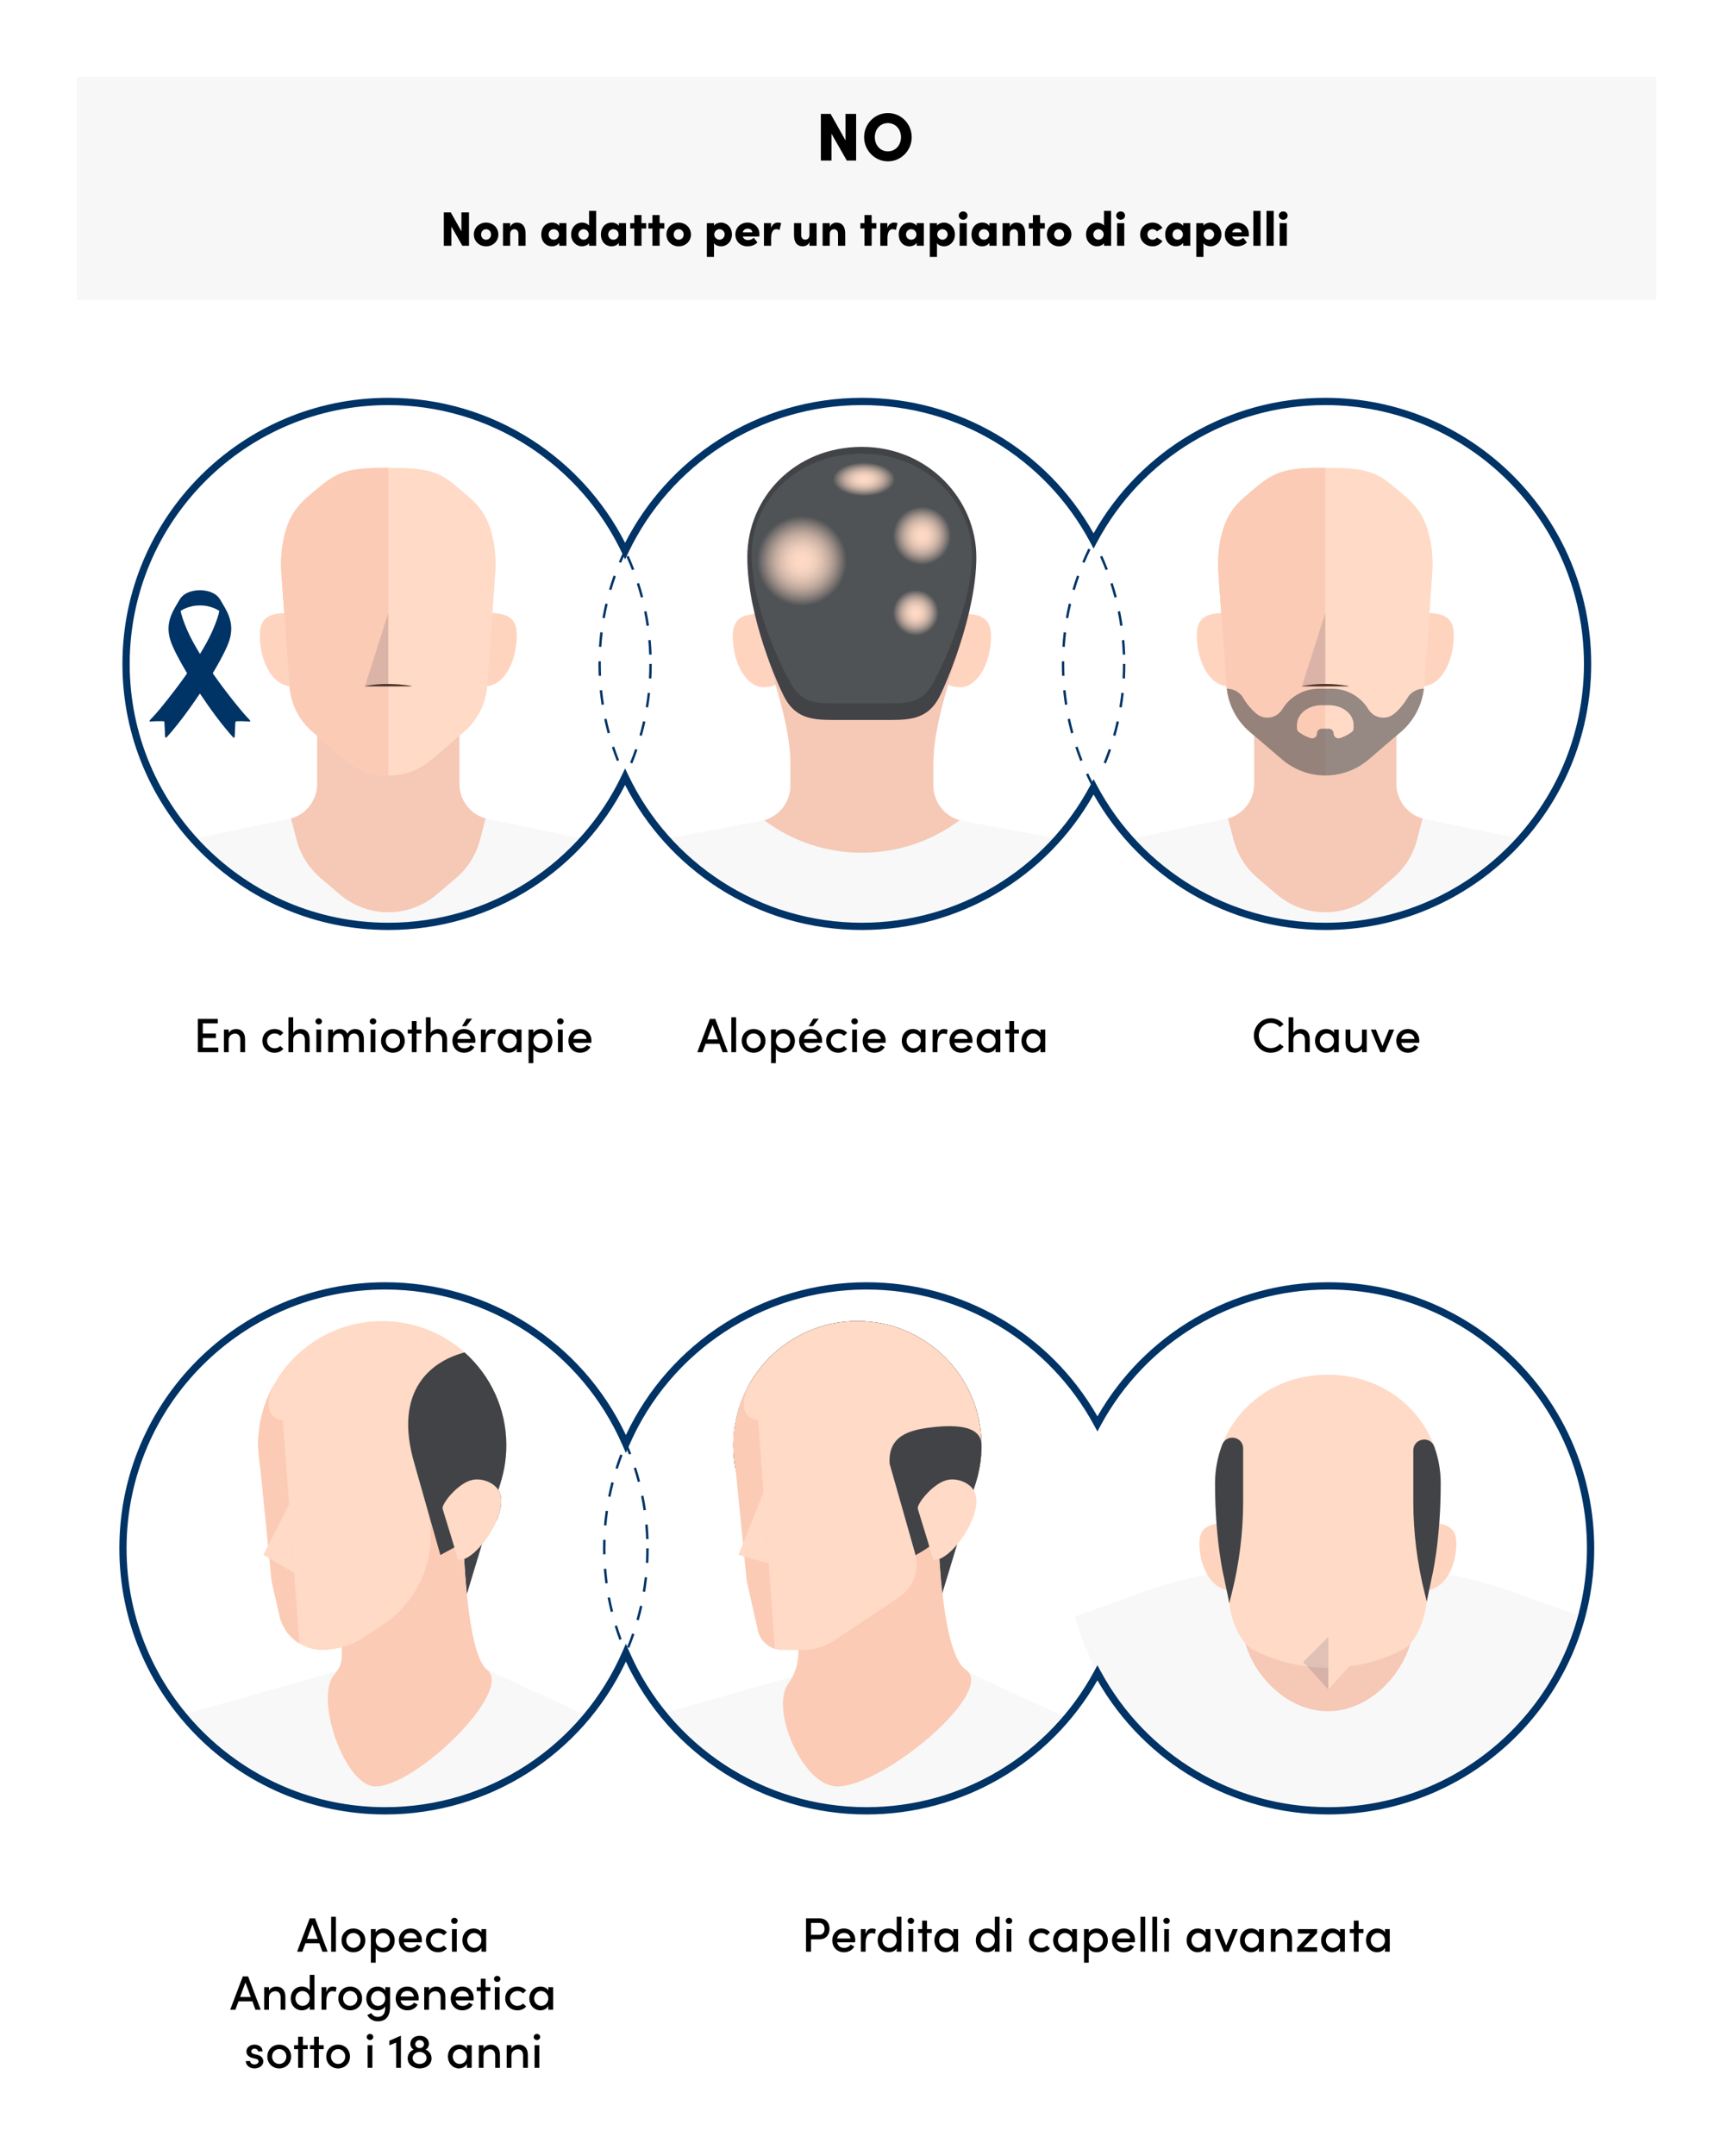<?xml version="1.0" encoding="UTF-8"?>
<svg xmlns="http://www.w3.org/2000/svg" xmlns:xlink="http://www.w3.org/1999/xlink" id="Layer_2" data-name="Layer 2" viewBox="0 0 716.8 891.25">
  <defs>
    <style>
      .cls-1 {
        fill: #4b3125;
      }

      .cls-1, .cls-2, .cls-3, .cls-4, .cls-5, .cls-6, .cls-7, .cls-8, .cls-9, .cls-10, .cls-11, .cls-12, .cls-13, .cls-14, .cls-15, .cls-16, .cls-17, .cls-18, .cls-19, .cls-20, .cls-21 {
        stroke-width: 0px;
      }

      .cls-2 {
        fill: #ffd4bf;
      }

      .cls-22 {
        clip-path: url(#clippath);
      }

      .cls-3 {
        fill: none;
      }

      .cls-4 {
        fill: #283558;
        opacity: .15;
      }

      .cls-5 {
        fill: #f8f8f8;
      }

      .cls-6 {
        fill: url(#radial-gradient);
      }

      .cls-7 {
        fill: #ffdac6;
      }

      .cls-8 {
        opacity: .6;
      }

      .cls-8, .cls-16 {
        fill: #505356;
      }

      .cls-9 {
        fill-rule: evenodd;
      }

      .cls-9, .cls-18 {
        fill: #036;
      }

      .cls-23 {
        clip-path: url(#clippath-1);
      }

      .cls-24 {
        clip-path: url(#clippath-4);
      }

      .cls-25 {
        clip-path: url(#clippath-3);
      }

      .cls-26 {
        clip-path: url(#clippath-2);
      }

      .cls-27 {
        clip-path: url(#clippath-5);
      }

      .cls-10 {
        fill: #000;
      }

      .cls-11 {
        fill: url(#radial-gradient-2);
      }

      .cls-12 {
        fill: url(#radial-gradient-3);
      }

      .cls-13 {
        fill: url(#radial-gradient-4);
      }

      .cls-14 {
        fill: #f6c8b6;
      }

      .cls-15 {
        fill: #f0be96;
      }

      .cls-17 {
        fill: #fff;
      }

      .cls-19 {
        fill: #f7f7f7;
      }

      .cls-20 {
        fill: #fbcbb5;
      }

      .cls-21 {
        fill: #414347;
      }
    </style>
    <clipPath id="clippath">
      <circle class="cls-3" cx="160.6" cy="274.41" r="108.48"></circle>
    </clipPath>
    <clipPath id="clippath-1">
      <circle class="cls-3" cx="356.49" cy="274.41" r="108.48"></circle>
    </clipPath>
    <radialGradient id="radial-gradient" cx="357.35" cy="197.73" fx="357.35" fy="197.73" r="12.85" gradientTransform="translate(0 91.33) scale(1 .54)" gradientUnits="userSpaceOnUse">
      <stop offset="0" stop-color="#ffdac6"></stop>
      <stop offset=".16" stop-color="#fbd7c3"></stop>
      <stop offset=".31" stop-color="#efcebc"></stop>
      <stop offset=".46" stop-color="#dcbfaf"></stop>
      <stop offset=".61" stop-color="#c1aa9e"></stop>
      <stop offset=".75" stop-color="#9e8f88"></stop>
      <stop offset=".89" stop-color="#746f6d"></stop>
      <stop offset="1" stop-color="#505356"></stop>
    </radialGradient>
    <radialGradient id="radial-gradient-2" cx="381.35" cy="221.43" fx="381.35" fy="221.43" r="12" gradientTransform="matrix(1,0,0,1,0,0)" xlink:href="#radial-gradient"></radialGradient>
    <radialGradient id="radial-gradient-3" cx="331.67" cy="231.88" fx="331.67" fy="231.88" r="18.56" gradientTransform="matrix(1,0,0,1,0,0)" xlink:href="#radial-gradient"></radialGradient>
    <radialGradient id="radial-gradient-4" cx="378.77" cy="253.27" fx="378.77" fy="253.27" r="9.43" gradientTransform="matrix(1,0,0,1,0,0)" xlink:href="#radial-gradient"></radialGradient>
    <clipPath id="clippath-2">
      <circle class="cls-3" cx="548.17" cy="274.41" r="108.48"></circle>
    </clipPath>
    <clipPath id="clippath-3">
      <circle class="cls-3" cx="159.34" cy="639.97" r="108.48"></circle>
    </clipPath>
    <clipPath id="clippath-4">
      <circle class="cls-3" cx="358.4" cy="639.97" r="108.48"></circle>
    </clipPath>
    <clipPath id="clippath-5">
      <circle class="cls-3" cx="549.43" cy="639.97" r="108.48"></circle>
    </clipPath>
  </defs>
  <g id="Layer_1-2" data-name="Layer 1">
    <rect class="cls-17" width="716.8" height="891.25"></rect>
    <rect class="cls-19" x="31.72" y="31.72" width="653.36" height="92.2"></rect>
    <g class="cls-22">
      <g>
        <polygon class="cls-5" points="246.98 384.62 75.85 384.62 75.85 347.56 120.37 338.3 200.85 338.3 246.98 347.9 246.98 384.62"></polygon>
        <path class="cls-2" d="M213.76,262.4c0,11.79-5.78,21.22-12.91,21.22s-12.91-6.78-12.91-15.15,5.78-15.15,12.91-15.15,12.91.71,12.91,9.07Z"></path>
        <path class="cls-2" d="M107.46,262.4c0,11.79,5.78,21.22,12.91,21.22s12.91-6.78,12.91-15.15c0-8.37-5.78-15.15-12.91-15.15s-12.91.71-12.91,9.07Z"></path>
        <path class="cls-14" d="M190.03,324.02v-50.76h-58.84v50.76c0,6.65-4.42,12.48-10.82,14.28h0s2.31,8.83,2.31,8.83c1.61,6.14,5.05,11.63,9.88,15.75l7.94,6.77c11.59,9.88,28.64,9.88,40.22,0l7.94-6.77c4.83-4.12,8.28-9.61,9.88-15.75l2.31-8.83h0c-6.4-1.8-10.82-7.63-10.82-14.28Z"></path>
        <path class="cls-7" d="M191.91,302.46l-13.37,11.45c-10.32,8.84-25.54,8.84-35.86,0l-13.37-11.45c-5.59-4.79-9.04-11.62-9.56-18.96l-3.31-46.12c-.28-3.9-.21-7.83.36-11.7,2.18-14.71,10.82-9.12,19.12-5.42,9.6,4.28,10.62,6.28,24.69,6.28h0c14.07,0,14.65-.4,24.69-6.28,7.84-4.59,16.94-9.29,19.12,5.42.57,3.87.64,7.8.36,11.7l-3.31,46.12c-.53,7.34-3.97,14.17-9.56,18.96Z"></path>
        <path class="cls-20" d="M160.61,226.53h0c-14.07,0-15.09-2-24.69-6.28-8.3-3.7-16.94-9.29-19.12,5.42-.57,3.87-.64,7.8-.36,11.7l3.31,46.12c.53,7.34,3.97,14.17,9.56,18.96l13.37,11.45c5.16,4.42,11.54,6.63,17.93,6.63v-94.01Z"></path>
        <path class="cls-7" d="M191.91,302.46l-13.37,11.45c-10.32,8.84-25.54,8.84-35.86,0l-13.37-11.45c-5.59-4.79-9.04-11.62-9.56-18.96l-3.31-46.12c-.28-3.9-.21-7.83.36-11.7,2.18-14.71,8.28-18.46,15.58-24.61,8.31-7.02,14.16-7.69,28.23-7.69h0c14.07,0,19.91.67,27.72,7.26,7.8,6.59,13.92,10.33,16.09,25.04.57,3.87.64,7.8.36,11.7l-3.31,46.12c-.53,7.34-3.97,14.17-9.56,18.96Z"></path>
        <path class="cls-20" d="M160.61,193.38h0c-14.07,0-19.92.67-28.23,7.69-7.29,6.16-13.4,9.9-15.58,24.61-.57,3.87-.64,7.8-.36,11.7l3.31,46.12c.53,7.34,3.97,14.17,9.56,18.96l13.37,11.45c5.16,4.42,11.54,6.63,17.93,6.63v-127.16Z"></path>
        <path class="cls-1" d="M150.94,283.57c4.82-.95,9.65-1.01,14.5-.65,1.43.13,3.44.33,4.83.65,0,0,0,.1,0,.1-4.82.05-14.52.05-19.33,0,0,0,0-.1,0-.1h0Z"></path>
        <polygon class="cls-4" points="160.61 253.33 150.94 283.62 160.61 283.62 160.61 253.33"></polygon>
      </g>
      <path class="cls-9" d="M102.08,296.28c-1.22-1.19-7.77-8.97-14.09-18,.04-.07.09-.15.13-.22.12-.21.24-.41.36-.61.13-.22.26-.44.39-.66.13-.21.25-.43.37-.64.12-.21.24-.41.35-.61.12-.22.25-.43.37-.65.11-.19.22-.38.32-.58.12-.22.24-.43.36-.64.1-.19.2-.37.3-.55.11-.21.23-.42.34-.62.1-.19.2-.38.3-.56.1-.19.2-.38.3-.57,0-.02.02-.04.03-.05,0,0,0,0,0,0,1.4-2.68,2.44-4.97,2.96-6.63,2.44-7.7-1.41-12.7-3.79-16.83-.05-.08-.09-.16-.14-.23,0,0,0,0,0,0,0,0,0,0,0,0-2.47-3.89-8.26-3.67-8.26-3.67,0,0-5.79-.22-8.26,3.67,0,0,0,0,0,0,0,0,0,0,0,0-.05.08-.09.15-.14.23-2.38,4.13-6.23,9.12-3.79,16.83.94,2.96,3.52,7.96,6.9,13.6-.13.18-.26.37-.38.55-.03.04-.05.07-.08.11-.24.35-.49.69-.73,1.03-.04.05-.07.1-.11.15-.22.31-.44.61-.66.92-.05.07-.1.14-.15.2-.21.29-.42.57-.62.85-.05.07-.11.14-.16.22-.21.28-.41.56-.61.83-.06.08-.12.17-.19.25-.2.27-.41.54-.61.81-.07.09-.14.19-.21.28-.19.25-.37.49-.55.73-4.41,5.81-8.14,10.19-9.03,11.06-2.03,1.97-1.5,2.04-1.07,1.95.43-.09,5.5-.27,5.69-.05.19.23.28,6.24.43,6.55.15.31.57.02.57.02,3.11-3.41,6.57-7.84,9.93-12.56h0s.03-.04.04-.06c.39-.55.78-1.1,1.16-1.65.02-.03.04-.05.06-.08.38-.55.77-1.11,1.15-1.66.04-.05.07-.1.1-.15.36-.53.72-1.06,1.08-1.59.04-.06.08-.12.12-.18.04-.06.08-.12.12-.18,4.46,6.7,9.45,13.4,13.76,18.13,0,0,.42.29.57-.02.15-.31.24-6.32.43-6.55.19-.23,5.25-.05,5.69.05.43.09.96.02-1.07-1.95ZM74.69,252.54s3.02-2.3,8.02-2.3,8.02,2.3,8.02,2.3c-.4,1.88-1.21,4.38-2.64,7.7-.48,1.12-1.04,2.28-1.65,3.48-.15.3-.31.6-.47.9-.04.07-.08.14-.11.22-.17.33-.35.65-.53.98-.03.06-.07.12-.1.18-.18.32-.36.64-.54.96-.02.03-.03.06-.05.09-.2.35-.4.69-.6,1.04-.04.06-.07.12-.11.18-.21.35-.42.7-.63,1.06,0,.01-.01.02-.02.03-.19.31-.38.62-.57.93-2.14-3.48-4.03-6.92-5.37-10.04-1.43-3.32-2.24-5.82-2.64-7.7Z"></path>
    </g>
    <g class="cls-23">
      <g>
        <polygon class="cls-5" points="442.27 384.62 269.07 384.62 269.07 347.89 316.05 339.03 396.92 339.03 442.27 347.58 442.27 384.62"></polygon>
        <g>
          <path class="cls-2" d="M409.89,262.77c0,11.85-5.81,21.32-12.97,21.32s-12.97-6.81-12.97-15.22,5.81-15.22,12.97-15.22,12.97.71,12.97,9.12Z"></path>
          <path class="cls-2" d="M303.08,262.77c0,11.85,5.81,21.32,12.97,21.32,7.16,0,12.97-6.81,12.97-15.22,0-8.41-5.81-15.22-12.97-15.22-7.16,0-12.97.71-12.97,9.12Z"></path>
          <path class="cls-14" d="M400.51,222.32c-2.19-12.34-11.33-20.88-19.21-17.03-10.09,4.93-10.67,17.75-24.81,17.75h0c-14.14,0-15.16-14.16-24.81-17.75-8.34-3.1-17.02,4.69-19.21,17.03-.58,3.25-.64,6.54-.36,9.81,0,0,1.39,26.44,5.01,38.69,3.62,12.25,9.81,30.55,9.81,44.64v9.22c0,6.68-4.44,12.54-10.87,14.35h0c23.98,17.91,56.89,17.91,80.87,0h0c-6.43-1.8-10.87-7.67-10.87-14.35v-9.22c0-14.09,6.06-32.4,9.78-44.64,3.72-12.25,5.04-38.69,5.04-38.69.28-3.27.21-6.57-.36-9.81Z"></path>
          <path class="cls-21" d="M356.47,184.7c-27.57,0-47.37,20.77-47.37,45.61s12.99,53.66,15.64,58.4c4.31,7.7,10.54,8.86,19.37,8.86h24.71c8.83,0,15.05-1.15,19.37-8.86,2.66-4.74,15.64-34.64,15.64-58.4s-19.8-45.6-47.37-45.61Z"></path>
          <path class="cls-16" d="M356.47,187.5c-26.52,0-45.56,19.02-45.56,41.77s13.81,49.14,16.36,53.48c4.15,7.05,8.82,7.97,17.32,7.97h23.76c8.49,0,13.17-.91,17.32-7.97,2.55-4.34,16.36-31.72,16.36-53.48s-19.04-41.76-45.56-41.77Z"></path>
          <path class="cls-15" d="M352.43,221.43s-.08-.08-.12-.12l.04.04s.05.05.08.08Z"></path>
        </g>
        <ellipse class="cls-6" cx="357.35" cy="197.73" rx="13.75" ry="7.59"></ellipse>
        <circle class="cls-11" cx="381.35" cy="221.43" r="12"></circle>
        <circle class="cls-12" cx="331.67" cy="231.88" r="18.56"></circle>
        <circle class="cls-13" cx="378.77" cy="253.27" r="9.43"></circle>
      </g>
    </g>
    <g class="cls-26">
      <g>
        <polygon class="cls-5" points="634.34 384.62 462.15 384.62 462.15 347.83 507.93 338.3 588.41 338.3 634.34 347.86 634.34 384.62"></polygon>
        <path class="cls-2" d="M601.32,262.4c0,11.79-5.78,21.22-12.91,21.22s-12.91-6.78-12.91-15.15,5.78-15.15,12.91-15.15,12.91.71,12.91,9.07Z"></path>
        <path class="cls-2" d="M495.01,262.4c0,11.79,5.78,21.22,12.91,21.22s12.91-6.78,12.91-15.15c0-8.37-5.78-15.15-12.91-15.15s-12.91.71-12.91,9.07Z"></path>
        <path class="cls-14" d="M577.59,324.02v-50.76h-58.84v50.76c0,6.65-4.42,12.48-10.82,14.28h0s2.31,8.83,2.31,8.83c1.61,6.14,5.05,11.63,9.88,15.75l7.94,6.77c11.59,9.88,28.64,9.88,40.22,0l7.94-6.77c4.83-4.12,8.28-9.61,9.88-15.75l2.31-8.83h0c-6.4-1.8-10.82-7.63-10.82-14.28Z"></path>
        <path class="cls-7" d="M579.47,302.46l-13.37,11.45c-10.32,8.84-25.54,8.84-35.86,0l-13.37-11.45c-5.59-4.79-9.04-11.62-9.56-18.96l-3.31-46.12c-.28-3.9-.21-7.83.36-11.7,2.18-14.71,10.82-9.12,19.12-5.42,9.6,4.28,10.62,6.28,24.69,6.28h0c14.07,0,14.65-.4,24.69-6.28,7.84-4.59,16.94-9.29,19.12,5.42.57,3.87.64,7.8.36,11.7l-3.31,46.12c-.53,7.34-3.97,14.17-9.56,18.96Z"></path>
        <path class="cls-20" d="M548.17,226.53h0c-14.07,0-15.09-2-24.69-6.28-8.3-3.7-16.94-9.29-19.12,5.42-.57,3.87-.64,7.8-.36,11.7l3.31,46.12c.53,7.34,3.97,14.17,9.56,18.96l13.37,11.45c5.16,4.42,11.54,6.63,17.93,6.63v-94.01Z"></path>
        <path class="cls-7" d="M579.47,302.46l-13.37,11.45c-10.32,8.84-25.54,8.84-35.86,0l-13.37-11.45c-5.59-4.79-9.04-11.62-9.56-18.96l-3.31-46.12c-.28-3.9-.21-7.83.36-11.7,2.18-14.71,8.28-18.46,15.58-24.61,8.31-7.02,14.16-7.69,28.23-7.69h0c14.07,0,19.91.67,27.72,7.26,7.8,6.59,13.92,10.33,16.09,25.04.57,3.87.64,7.8.36,11.7l-3.31,46.12c-.53,7.34-3.97,14.17-9.56,18.96Z"></path>
        <path class="cls-20" d="M548.17,193.38h0c-14.07,0-19.92.67-28.23,7.69-7.29,6.16-13.4,9.9-15.58,24.61-.57,3.87-.64,7.8-.36,11.7l3.31,46.12c.53,7.34,3.97,14.17,9.56,18.96l13.37,11.45c5.16,4.42,11.54,6.63,17.93,6.63v-127.16Z"></path>
        <path class="cls-1" d="M538.5,283.57c6.4-1.18,12.96-1.14,19.33,0,0,0,0,.1,0,.1-4.82.05-14.52.05-19.33,0,0,0,0-.1,0-.1h0Z"></path>
        <polygon class="cls-4" points="548.17 253.33 538.5 283.62 548.17 283.62 548.17 253.33"></polygon>
        <path class="cls-8" d="M588.92,284.66c-2.78,0-5.4,1.42-6.79,3.82-1.4,2.41-3.21,4.6-5.37,6.45h0c-3.36,2.88-8.46,2.01-10.77-1.77-3.12-5.1-8.73-8.5-15.14-8.5h-5.34c-6.41,0-12.03,3.4-15.14,8.5-2.31,3.78-7.41,4.64-10.77,1.77h0c-2.16-1.85-3.97-4.04-5.37-6.45-1.4-2.4-4.02-3.82-6.79-3.82h0c.79,6.9,4.15,13.26,9.45,17.79l13.37,11.45c10.32,8.84,25.54,8.84,35.86,0l13.37-11.45c5.29-4.53,8.66-10.9,9.45-17.79h0ZM536.46,299.57c0-4.47,4.56-8.09,10.18-8.09h3.06c5.62,0,10.18,3.62,10.18,8.09v1.44c0,.66-.33,1.28-.87,1.65l-.55.37c-1.29.88-2.71,1.56-4.21,2.05-1.3.43-2.64-.53-2.64-1.89h0c0-1.1-.89-2-2-2h-2.89c-1.1,0-2,.89-2,2h0c0,1.37-1.34,2.32-2.64,1.89-1.5-.49-2.92-1.17-4.21-2.05l-.55-.37c-.55-.37-.87-.99-.87-1.65v-1.44Z"></path>
      </g>
    </g>
    <path class="cls-18" d="M261.54,315.56l-.93-.38c.75-1.84,1.46-3.72,2.1-5.6l.95.33c-.65,1.89-1.37,3.79-2.12,5.65ZM265.46,304.16l-.96-.27c.54-1.9,1.03-3.85,1.47-5.79l.98.22c-.44,1.96-.94,3.92-1.48,5.84ZM268.09,292.41l-.99-.16c.33-1.95.6-3.94.81-5.91l.99.11c-.22,1.99-.49,4-.82,5.97ZM269.41,280.43l-1-.05c.11-1.97.16-3.98.16-5.97h1c0,2.01-.05,4.03-.16,6.02ZM268.51,270.58c-.07-1.99-.2-3.99-.37-5.96l1-.09c.18,1.99.3,4.01.38,6.01l-1,.04ZM267.44,258.69c-.28-1.96-.63-3.94-1.02-5.88l.98-.2c.4,1.96.75,3.96,1.03,5.94l-.99.14ZM265.06,247c-.5-1.91-1.06-3.84-1.67-5.73l.95-.31c.62,1.91,1.18,3.86,1.69,5.78l-.97.25ZM261.4,235.64c-.71-1.84-1.48-3.69-2.29-5.5l.91-.41c.82,1.82,1.6,3.69,2.31,5.55l-.93.36Z"></path>
    <path class="cls-18" d="M457.43,315.56l-.93-.38c.75-1.84,1.46-3.72,2.1-5.6l.95.33c-.65,1.89-1.37,3.79-2.12,5.65ZM255.14,314.55c-.74-1.87-1.43-3.77-2.06-5.66l.95-.32c.62,1.87,1.31,3.76,2.04,5.61l-.93.37ZM461.35,304.16l-.96-.27c.54-1.9,1.03-3.85,1.47-5.79l.98.22c-.44,1.96-.94,3.92-1.48,5.84ZM251.33,303.12c-.52-1.92-1-3.9-1.42-5.85l.98-.21c.41,1.94.89,3.89,1.41,5.8l-.96.26ZM463.99,292.41l-.99-.16c.33-1.95.6-3.94.81-5.91l.99.11c-.22,1.99-.49,4-.82,5.97ZM248.82,291.34c-.31-1.98-.56-3.99-.76-5.98l.99-.1c.2,1.97.45,3.96.76,5.92l-.99.15ZM465.3,280.43l-1-.05c.11-1.97.16-3.98.16-5.97h1c0,2.01-.05,4.03-.16,6.02ZM247.62,279.35c-.07-1.64-.11-3.3-.11-4.94v-1.08s1,0,1,0v1.08c0,1.63.03,3.27.11,4.9l-1,.04ZM464.4,270.58c-.07-1.99-.2-3.99-.37-5.96l1-.09c.18,1.99.3,4.01.38,6.01l-1,.04ZM248.74,267.37l-1-.06c.13-2,.31-4.01.55-6l.99.12c-.24,1.97-.42,3.97-.55,5.94ZM463.33,258.69c-.28-1.96-.63-3.94-1.02-5.88l.98-.2c.4,1.96.75,3.96,1.03,5.94l-.99.14ZM250.16,255.52l-.98-.17c.35-1.97.76-3.96,1.21-5.9l.97.23c-.45,1.92-.86,3.89-1.2,5.85ZM460.95,247c-.5-1.91-1.06-3.84-1.67-5.73l.95-.31c.62,1.91,1.18,3.86,1.69,5.78l-.97.25ZM252.88,243.9l-.96-.28c.56-1.92,1.19-3.85,1.86-5.73l.94.33c-.66,1.86-1.28,3.77-1.84,5.68ZM457.29,235.64c-.71-1.84-1.48-3.69-2.29-5.5l.91-.41c.82,1.82,1.6,3.69,2.31,5.55l-.93.36ZM256.89,232.65l-.92-.39c.77-1.84,1.61-3.69,2.49-5.5l.9.44c-.87,1.79-1.7,3.62-2.47,5.45Z"></path>
    <path class="cls-18" d="M451.87,325.46c-.94-1.77-1.84-3.58-2.67-5.39l.91-.42c.83,1.79,1.72,3.59,2.65,5.34l-.88.47ZM446.82,314.55c-.74-1.87-1.43-3.77-2.06-5.66l.95-.32c.62,1.87,1.31,3.76,2.04,5.61l-.93.37ZM443.01,303.12c-.52-1.92-1-3.9-1.42-5.85l.98-.21c.41,1.94.89,3.89,1.41,5.8l-.96.26ZM440.5,291.34c-.31-1.98-.56-3.99-.76-5.98l.99-.1c.2,1.97.45,3.96.76,5.92l-.99.15ZM439.3,279.35c-.07-1.64-.11-3.31-.11-4.94v-1.08s1,0,1,0v1.07c0,1.62.03,3.27.1,4.9l-1,.04ZM440.42,267.37l-1-.06c.13-2,.31-4.01.55-6l.99.12c-.24,1.97-.42,3.97-.55,5.94ZM441.84,255.52l-.98-.17c.35-1.97.76-3.96,1.21-5.9l.97.23c-.45,1.92-.86,3.89-1.2,5.85ZM444.56,243.9l-.96-.28c.56-1.92,1.19-3.85,1.86-5.73l.94.33c-.66,1.86-1.28,3.77-1.84,5.68ZM448.57,232.65l-.92-.39c.77-1.84,1.61-3.69,2.49-5.5l.9.44c-.87,1.79-1.7,3.62-2.47,5.45Z"></path>
    <path class="cls-18" d="M548.17,384.39c-39.85,0-76.32-21.39-95.84-56.01-19.52,34.62-55.99,56.01-95.84,56.01-21.17,0-41.72-6.03-59.44-17.44-16.4-10.55-29.66-25.2-38.5-42.49-8.85,17.29-22.11,31.93-38.5,42.49-17.72,11.41-38.27,17.44-59.44,17.44-60.64,0-109.97-49.33-109.97-109.98s49.33-109.98,109.97-109.98c21.17,0,41.72,6.03,59.44,17.44,16.4,10.55,29.66,25.2,38.5,42.49,8.85-17.29,22.11-31.93,38.5-42.49,17.72-11.41,38.27-17.44,59.44-17.44,39.85,0,76.32,21.39,95.84,56.01,19.52-34.62,55.99-56.01,95.84-56.01,60.64,0,109.98,49.33,109.98,109.98s-49.33,109.98-109.98,109.98ZM452.33,322.06l1.32,2.49c18.64,35.06,54.85,56.84,94.52,56.84,58.99,0,106.98-47.99,106.98-106.98s-47.99-106.98-106.98-106.98c-39.66,0-75.88,21.78-94.52,56.84l-1.32,2.49-1.32-2.49c-18.64-35.06-54.85-56.84-94.52-56.84-20.59,0-40.58,5.86-57.82,16.96-16.79,10.8-30.19,26.02-38.77,43.99l-1.35,2.84-1.35-2.84c-8.58-17.98-21.99-33.19-38.77-43.99-17.23-11.09-37.23-16.96-57.82-16.96-58.99,0-106.97,47.99-106.97,106.98s47.99,106.98,106.97,106.98c20.59,0,40.58-5.86,57.82-16.96,16.79-10.8,30.19-26.02,38.77-43.99l1.35-2.84,1.35,2.84c8.58,17.98,21.99,33.19,38.77,43.99,17.23,11.09,37.23,16.96,57.82,16.96,39.66,0,75.88-21.78,94.52-56.84l1.32-2.49Z"></path>
    <g class="cls-25">
      <g>
        <path class="cls-21" d="M191.14,621.65c.18,10.15.66,24.34,1.96,37.25l14.04-46.32-16,9.07Z"></path>
        <polygon class="cls-5" points="249.92 757.91 64.77 757.91 64.77 711.79 141.4 690.14 201.45 690.14 249.92 712.44 249.92 757.91"></polygon>
        <path class="cls-20" d="M155.35,738.39h0c-12.87,0-25.5-36.88-17-46.34,1.88-2.09,3.05-4.72,3.05-7.53v-79.5s49.66,2.78,49.66,2.78c0,0-.83,73.47,10.39,82.33,11.23,8.86-29.52,48.25-46.1,48.25Z"></path>
        <path class="cls-7" d="M209.43,597.37c0,12.32-4.34,23.63-11.58,32.48-3.49,4.26-21.81-28.65-26.48-25.69-5.02,3.18,3.53,42.12-2.48,43.41-3.48.75-7.09,1.14-10.8,1.14-28.35,0-51.34-22.98-51.34-51.34s22.98-51.34,51.34-51.34,51.34,22.98,51.34,51.34Z"></path>
        <path class="cls-7" d="M171.37,604.16l-1.41-21.55c-.09-1.31-.44-2.6-1.08-3.74-3.3-5.8-11.04-12.42-22.03-6.93-12.26,6.12-18.82,15.15-28.08,15.15s-8.86-7.44-5.56-14.62h0c-4.1,7.38-6.44,15.87-6.44,24.91h0s5.54,55.62,5.54,55.62c.04.37.1.74.18,1.1l3.1,13.72c1.86,8.26,9.2,14.12,17.66,14.12h0c6.18,0,12.22-1.83,17.36-5.26l8-5.34c15.87-10.6,23.09-30.23,17.87-48.59l-4.8-16.89c-.16-.55-.26-1.12-.29-1.69Z"></path>
        <path class="cls-20" d="M117,586.98h0c-7.43-.92-6.86-7.83-3.8-14.51h0c-4.1,7.38-6.44,15.87-6.44,24.91h0l5.54,55.62c.04.37.1.74.18,1.1l3.1,13.72c1.11,4.91,4.16,8.96,8.23,11.45l-6.81-92.29Z"></path>
        <polygon class="cls-7" points="119.57 621.87 108.92 642.67 121.66 650.11 119.57 621.87"></polygon>
        <path class="cls-21" d="M192.17,558.99c-12.83,3.32-29.94,14.86-20.73,46.07l10.54,37.06c.06.2.1.41.15.62,7.04-3.74,15.64-8.54,23.35-14.38,1.93-4.63,2.6-9.24.78-12.32-.06-.11-.14-.21-.21-.32,2.18-5.7,3.39-11.89,3.39-18.35,0-15.27-6.68-28.98-17.26-38.38Z"></path>
        <path class="cls-7" d="M183.08,623.67c-.63-2.05,6.63-11,12.53-12.04,3.99-.7,8.71,1.18,10.64,4.41,5.25,8.83-10.05,30.3-16.88,28.6-1.93-6.97-2.32-8.05-6.29-20.97Z"></path>
      </g>
    </g>
    <g class="cls-24">
      <g>
        <path class="cls-21" d="M387.69,621.65c.18,10.15.66,24.34,1.96,37.25l14.04-46.32-16,9.07Z"></path>
        <polygon class="cls-5" points="445.93 757.91 266.53 757.91 266.53 710.32 337.95 690.14 398 690.14 445.93 712.19 445.93 757.91"></polygon>
        <path class="cls-20" d="M346.33,738.39h0c-14.35,0-27.93-32.07-20.28-42.48,2.76-3.76,4.2-8.38,4.2-13.1v-77.79s57.24,2.78,57.24,2.78c0,0-.96,73.47,11.98,82.33,12.94,8.86-34.03,48.25-53.14,48.25Z"></path>
        <circle class="cls-1" cx="354.64" cy="597.37" r="51.34"></circle>
        <circle class="cls-1" cx="354.64" cy="597.37" r="51.34"></circle>
        <circle class="cls-7" cx="354.64" cy="597.37" r="51.34"></circle>
        <path class="cls-7" d="M367.97,604.99l-1.57-23.92c0-.15-.04-.29-.1-.43-2.6-6.06-10.78-14.76-22.91-8.7-12.26,6.12-18.82,15.15-28.08,15.15s-8.86-7.44-5.56-14.62h0c-4.1,7.38-6.44,15.87-6.44,24.91h0s5.59,56.1,5.59,56.1c0,.05.01.1.03.16l4.57,20.26c1.06,4.71,5.24,8.05,10.07,8.05h8.58c4.64,0,9.18-1.38,13.04-3.95l26.71-17.83c5.89-3.93,8.57-11.22,6.63-18.03l-10.54-37.06s-.01-.05-.01-.07Z"></path>
        <path class="cls-20" d="M303.31,597.37h0s5.59,56.1,5.59,56.1c0,.05.01.1.03.16l4.57,20.26c.83,3.68,3.57,6.51,7.02,7.58l-6.97-94.49h0c-7.43-.92-6.86-7.83-3.8-14.52-4.1,7.38-6.44,15.87-6.44,24.91Z"></path>
        <polygon class="cls-7" points="315.76 616.82 305.47 642.67 317.91 646.18 315.76 616.82"></polygon>
        <path class="cls-21" d="M367.98,605.06l10.54,37.06c.06.2.1.41.15.62,16.24-8.62,27.3-25.7,27.3-45.36,0-8.02-10.25-8.58-20.11-7.49-9.51,1.05-18.67,3.39-17.89,15.18Z"></path>
        <path class="cls-7" d="M379.63,623.67c-.63-2.05,6.63-11,12.53-12.04,3.99-.7,8.71,1.18,10.64,4.41,5.25,8.83-10.05,30.3-16.88,28.6-1.93-6.97-2.32-8.05-6.29-20.97Z"></path>
      </g>
    </g>
    <g class="cls-27">
      <g>
        <path class="cls-5" d="M655.38,777.42h-211.9v-108.81l28.61-10.39c18.31-6.65,37.65-10.05,57.13-10.05h40.15c19.31,0,38.48,3.34,56.65,9.88l29.36,10.56v108.81Z"></path>
        <path class="cls-2" d="M602.39,637.83c0,10.84-5.78,19.51-12.91,19.51s-12.91-6.23-12.91-13.93,5.78-13.93,12.91-13.93,12.91.65,12.91,8.34Z"></path>
        <path class="cls-2" d="M496.08,637.83c0,10.84,5.78,19.51,12.91,19.51,7.13,0,12.91-6.23,12.91-13.93,0-7.69-5.78-13.93-12.91-13.93-7.13,0-12.91.65-12.91,8.34Z"></path>
        <path class="cls-14" d="M584.57,671.13c0,16.33-15.82,36.17-35.34,36.17s-35.34-19.84-35.34-36.17,15.82-22.95,35.34-22.95,35.34,6.63,35.34,22.95Z"></path>
        <rect class="cls-14" x="519.76" y="604.62" width="59.33" height="73.11"></rect>
        <path class="cls-7" d="M549.23,568.18h0c-27.16,0-46.66,20.65-46.66,44.92s3.72,39.05,3.72,39.05c.02.3.9,4.36,1.53,7.27.36,1.64.62,3.3.88,4.97.99,6.33,4.54,14.9,9.66,17.52h0c19.39,9.91,42.36,9.91,61.75,0h0c5.12-2.62,8.67-11.19,9.66-17.52.26-1.66.52-3.32.88-4.97.63-2.91,1.5-6.96,1.53-7.26,0,0,3.72-14.78,3.72-39.05s-19.51-44.92-46.66-44.92Z"></path>
        <path class="cls-7" d="M549.43,698.31c-.02-2.17,0-21.75,0-21.75l10.39,10.38-10.39,11.37Z"></path>
        <path class="cls-4" d="M549.42,698.31c.02-2.17,0-21.75,0-21.75l-10.39,10.38,10.39,11.37Z"></path>
        <path class="cls-21" d="M502.57,613.1c0,24.27,3.72,39.05,3.72,39.05.02.3.9,4.36,1.53,7.27.24,1.08.42,2.18.6,3.27l.98-3.85c3.18-12.53,4.79-25.4,4.79-38.33v-21.82c0-4.98-6.87-6.21-8.66-1.56-1.92,5-2.96,10.39-2.96,15.98Z"></path>
        <path class="cls-21" d="M584.57,599.48v21.02c0,12.93,1.61,25.81,4.79,38.34l.8,3.14c.15-.86.3-1.72.49-2.57.63-2.91,1.5-6.96,1.53-7.26,0,0,3.72-14.78,3.72-39.05,0-5.28-.93-10.4-2.65-15.16-1.7-4.69-8.67-3.46-8.67,1.54Z"></path>
      </g>
    </g>
    <path class="cls-18" d="M260.28,681.12l-.93-.38c.75-1.84,1.46-3.72,2.1-5.6l.95.33c-.65,1.89-1.37,3.79-2.12,5.65ZM264.2,669.72l-.96-.27c.54-1.9,1.03-3.85,1.47-5.79l.98.22c-.44,1.96-.94,3.92-1.48,5.84ZM266.84,657.97l-.99-.16c.32-1.95.6-3.94.82-5.91l.99.11c-.22,1.99-.5,4-.82,5.97ZM268.15,646l-1-.05c.11-1.97.16-3.98.16-5.97h1c0,2.01-.05,4.03-.16,6.02ZM267.25,636.14c-.07-1.99-.2-3.99-.37-5.96l1-.09c.18,1.99.3,4.01.38,6.01l-1,.04ZM266.18,624.26c-.28-1.96-.63-3.94-1.02-5.88l.98-.2c.4,1.96.75,3.96,1.03,5.94l-.99.14ZM263.8,612.56c-.5-1.91-1.06-3.84-1.67-5.73l.95-.31c.62,1.91,1.18,3.86,1.69,5.78l-.97.25ZM260.14,601.2c-.71-1.84-1.48-3.69-2.29-5.5l.91-.41c.82,1.82,1.6,3.69,2.31,5.55l-.93.36Z"></path>
    <path class="cls-18" d="M256.17,677.81c-.7-1.89-1.35-3.81-1.93-5.71l.96-.29c.58,1.88,1.22,3.78,1.92,5.65l-.94.35ZM252.62,666.29c-.48-1.94-.92-3.92-1.29-5.89l.98-.19c.37,1.95.8,3.91,1.28,5.83l-.97.24ZM250.38,654.46c-.26-1.98-.47-4-.63-5.99l1-.08c.15,1.98.36,3.97.62,5.94l-.99.13ZM249.45,642.45c-.02-.82-.03-1.65-.03-2.48,0-1.19.02-2.37.06-3.55l1,.03c-.04,1.17-.06,2.34-.06,3.52,0,.82,0,1.64.03,2.45l-1,.02ZM250.83,630.5l-1-.09c.17-1.99.4-4,.69-5.98l.99.14c-.28,1.96-.51,3.96-.68,5.93ZM252.52,618.68l-.98-.2c.39-1.95.84-3.93,1.34-5.87l.97.25c-.5,1.93-.95,3.88-1.33,5.82ZM255.51,607.13l-.95-.3c.61-1.91,1.28-3.83,2-5.7l.93.36c-.71,1.85-1.37,3.75-1.98,5.65Z"></path>
    <g>
      <path class="cls-10" d="M83.88,433.01h6.4v1.88h-8.44v-13.78h8.26v1.88h-6.22v4.18h5.42v1.9h-5.42v3.94Z"></path>
      <path class="cls-10" d="M101.36,429.55v5.34h-1.96v-5.22c0-1.52-.92-2.44-2.12-2.44s-2.7.7-2.7,2.64v5.02h-1.96v-9.34h1.96v1.44c.54-1.16,2.04-1.68,3.04-1.68,2.36,0,3.76,1.58,3.74,4.24Z"></path>
      <path class="cls-10" d="M108.52,430.21c0-2.96,2.34-4.9,5.04-4.9,1.52,0,2.82.62,3.64,1.6l-1.3,1.22c-.54-.6-1.36-.98-2.3-.98-1.74,0-3.12,1.28-3.12,3.06s1.38,3.08,3.12,3.08c.94,0,1.76-.38,2.3-.98l1.3,1.22c-.82.98-2.12,1.6-3.64,1.6-2.7,0-5.04-1.96-5.04-4.92Z"></path>
      <path class="cls-10" d="M128.06,429.55v5.34h-1.96v-5.22c0-1.52-.92-2.44-2.12-2.44s-2.7.72-2.7,2.64v5.02h-1.96v-14.42h1.96v6.5c.54-1.14,2.04-1.66,3.04-1.66,2.36,0,3.76,1.58,3.74,4.24Z"></path>
      <path class="cls-10" d="M130.49,422.15c0-.72.62-1.26,1.34-1.26s1.34.54,1.34,1.26-.6,1.26-1.34,1.26-1.34-.54-1.34-1.26ZM130.86,434.89v-9.34h1.96v9.34h-1.96Z"></path>
      <path class="cls-10" d="M150.5,429.55v5.34h-1.98v-5.24c0-1.52-.8-2.46-2.06-2.46-1.54-.02-2.34,1.08-2.34,3.04v4.66h-1.98v-5.24c0-1.52-.8-2.46-1.96-2.46-1.22,0-2.46.78-2.46,2.68v5.02h-1.96v-9.34h1.96v1.46c.42-1.04,1.66-1.7,2.92-1.7,1.36,0,2.5.72,3.06,1.96.8-1.62,2.26-1.96,3.2-1.96,2.34,0,3.6,1.58,3.6,4.24Z"></path>
      <path class="cls-10" d="M152.94,422.15c0-.72.62-1.26,1.34-1.26s1.34.54,1.34,1.26-.6,1.26-1.34,1.26-1.34-.54-1.34-1.26ZM153.3,434.89v-9.34h1.96v9.34h-1.96Z"></path>
      <path class="cls-10" d="M157.6,430.21c0-2.96,2.24-4.9,4.9-4.9s4.92,1.94,4.92,4.9-2.26,4.92-4.92,4.92-4.9-1.96-4.9-4.92ZM165.46,430.21c0-1.8-1.36-3.06-2.96-3.06s-2.94,1.26-2.94,3.06,1.34,3.08,2.94,3.08,2.96-1.26,2.96-3.08Z"></path>
      <path class="cls-10" d="M174.3,425.55v1.64h-2v7.7h-1.96v-7.7h-1.68v-1.64h1.68v-3.5h1.96v3.5h2Z"></path>
      <path class="cls-10" d="M184.9,429.55v5.34h-1.96v-5.22c0-1.52-.92-2.44-2.12-2.44s-2.7.72-2.7,2.64v5.02h-1.96v-14.42h1.96v6.5c.54-1.14,2.04-1.66,3.04-1.66,2.36,0,3.76,1.58,3.74,4.24Z"></path>
      <path class="cls-10" d="M196.58,431.01h-7.44c.26,1.52,1.38,2.3,2.88,2.3,1.1,0,2.12-.5,2.64-1.36l1.56.78c-.82,1.56-2.5,2.4-4.28,2.4-2.7,0-4.82-1.98-4.82-4.94s2.16-4.88,4.82-4.88,4.68,1.92,4.68,4.86c0,.26-.02.54-.04.84ZM194.66,429.43c-.2-1.46-1.26-2.3-2.7-2.3s-2.52.74-2.8,2.3h5.5ZM195.28,421.03l-2.42,3.12h-1.78l1.94-3.12h2.26Z"></path>
      <path class="cls-10" d="M205.12,425.65l-.34,1.86c-.52-.24-1-.32-1.38-.32-1.7,0-2.5,1.82-2.5,4.34v3.36h-1.98v-9.34h1.98v2.1c.48-1.64,1.42-2.34,2.62-2.34.64,0,1.3.16,1.6.34Z"></path>
      <path class="cls-10" d="M213.74,425.55h1.96v9.34h-1.96v-1.58c-.6,1.08-1.88,1.82-3.32,1.82-2.44,0-4.54-2.04-4.54-4.92s1.98-4.9,4.62-4.9c1.36,0,2.64.58,3.24,1.64v-1.4ZM213.72,430.21c0-1.8-1.5-3.06-3-3.06-1.6,0-2.86,1.4-2.86,3.06s1.26,3.08,2.9,3.08,2.96-1.32,2.96-3.08Z"></path>
      <path class="cls-10" d="M228.48,430.23c0,2.98-2.1,4.9-4.64,4.9-1.32,0-2.62-.56-3.24-1.62v5.92h-1.96v-13.88h1.96v1.4c.62-1.06,1.98-1.64,3.24-1.64,2.52,0,4.64,1.96,4.64,4.92ZM226.5,430.25c0-1.76-1.28-3.1-2.9-3.1s-2.98,1.22-2.98,3.1,1.54,3.04,2.98,3.04c1.62,0,2.9-1.28,2.9-3.04Z"></path>
      <path class="cls-10" d="M230.43,422.15c0-.72.62-1.26,1.34-1.26s1.34.54,1.34,1.26-.6,1.26-1.34,1.26-1.34-.54-1.34-1.26ZM230.79,434.89v-9.34h1.96v9.34h-1.96Z"></path>
      <path class="cls-10" d="M244.58,431.01h-7.44c.26,1.52,1.38,2.3,2.88,2.3,1.1,0,2.12-.5,2.64-1.36l1.56.78c-.82,1.56-2.5,2.4-4.28,2.4-2.7,0-4.82-1.98-4.82-4.94s2.16-4.88,4.82-4.88,4.68,1.92,4.68,4.86c0,.26-.02.54-.04.84ZM242.66,429.43c-.2-1.46-1.26-2.3-2.7-2.3s-2.52.74-2.8,2.3h5.5Z"></path>
    </g>
    <g>
      <path class="cls-10" d="M298.88,434.89l-1.28-3.48h-5.74l-1.28,3.48h-2.16l5.22-13.78h2.2l5.2,13.78h-2.16ZM292.52,429.61h4.42l-2.2-6-2.22,6Z"></path>
      <path class="cls-10" d="M302.5,434.89v-14.42h1.96v14.42h-1.96Z"></path>
      <path class="cls-10" d="M306.8,430.21c0-2.96,2.24-4.9,4.9-4.9s4.92,1.94,4.92,4.9-2.26,4.92-4.92,4.92-4.9-1.96-4.9-4.92ZM314.66,430.21c0-1.8-1.36-3.06-2.96-3.06s-2.94,1.26-2.94,3.06,1.34,3.08,2.94,3.08,2.96-1.26,2.96-3.08Z"></path>
      <path class="cls-10" d="M328.78,430.23c0,2.98-2.1,4.9-4.64,4.9-1.32,0-2.62-.56-3.24-1.62v5.92h-1.96v-13.88h1.96v1.4c.62-1.06,1.98-1.64,3.24-1.64,2.52,0,4.64,1.96,4.64,4.92ZM326.8,430.25c0-1.76-1.28-3.1-2.9-3.1s-2.98,1.22-2.98,3.1,1.54,3.04,2.98,3.04c1.62,0,2.9-1.28,2.9-3.04Z"></path>
      <path class="cls-10" d="M339.98,431.01h-7.44c.26,1.52,1.38,2.3,2.88,2.3,1.1,0,2.12-.5,2.64-1.36l1.56.78c-.82,1.56-2.5,2.4-4.28,2.4-2.7,0-4.82-1.98-4.82-4.94s2.16-4.88,4.82-4.88,4.68,1.92,4.68,4.86c0,.26-.02.54-.04.84ZM338.06,429.43c-.2-1.46-1.26-2.3-2.7-2.3s-2.52.74-2.8,2.3h5.5ZM338.68,421.03l-2.42,3.12h-1.78l1.94-3.12h2.26Z"></path>
      <path class="cls-10" d="M341.7,430.21c0-2.96,2.34-4.9,5.04-4.9,1.52,0,2.82.62,3.64,1.6l-1.3,1.22c-.54-.6-1.36-.98-2.3-.98-1.74,0-3.12,1.28-3.12,3.06s1.38,3.08,3.12,3.08c.94,0,1.76-.38,2.3-.98l1.3,1.22c-.82.98-2.12,1.6-3.64,1.6-2.7,0-5.04-1.96-5.04-4.92Z"></path>
      <path class="cls-10" d="M352.14,422.15c0-.72.62-1.26,1.34-1.26s1.34.54,1.34,1.26-.6,1.26-1.34,1.26-1.34-.54-1.34-1.26ZM352.5,434.89v-9.34h1.96v9.34h-1.96Z"></path>
      <path class="cls-10" d="M366.28,431.01h-7.44c.26,1.52,1.38,2.3,2.88,2.3,1.1,0,2.12-.5,2.64-1.36l1.56.78c-.82,1.56-2.5,2.4-4.28,2.4-2.7,0-4.82-1.98-4.82-4.94s2.16-4.88,4.82-4.88,4.68,1.92,4.68,4.86c0,.26-.02.54-.04.84ZM364.36,429.43c-.2-1.46-1.26-2.3-2.7-2.3s-2.52.74-2.8,2.3h5.5Z"></path>
      <path class="cls-10" d="M380.86,425.55h1.96v9.34h-1.96v-1.58c-.6,1.08-1.88,1.82-3.32,1.82-2.44,0-4.54-2.04-4.54-4.92s1.98-4.9,4.62-4.9c1.36,0,2.64.58,3.24,1.64v-1.4ZM380.84,430.21c0-1.8-1.5-3.06-3-3.06-1.6,0-2.86,1.4-2.86,3.06s1.26,3.08,2.9,3.08,2.96-1.32,2.96-3.08Z"></path>
      <path class="cls-10" d="M391.96,425.65l-.34,1.86c-.52-.24-1-.32-1.38-.32-1.7,0-2.5,1.82-2.5,4.34v3.36h-1.98v-9.34h1.98v2.1c.48-1.64,1.42-2.34,2.62-2.34.64,0,1.3.16,1.6.34Z"></path>
      <path class="cls-10" d="M402.2,431.01h-7.44c.26,1.52,1.38,2.3,2.88,2.3,1.1,0,2.12-.5,2.64-1.36l1.56.78c-.82,1.56-2.5,2.4-4.28,2.4-2.7,0-4.82-1.98-4.82-4.94s2.16-4.88,4.82-4.88,4.68,1.92,4.68,4.86c0,.26-.02.54-.04.84ZM400.28,429.43c-.2-1.46-1.26-2.3-2.7-2.3s-2.52.74-2.8,2.3h5.5Z"></path>
      <path class="cls-10" d="M411.8,425.55h1.96v9.34h-1.96v-1.58c-.6,1.08-1.88,1.82-3.32,1.82-2.44,0-4.54-2.04-4.54-4.92s1.98-4.9,4.62-4.9c1.36,0,2.64.58,3.24,1.64v-1.4ZM411.78,430.21c0-1.8-1.5-3.06-3-3.06-1.6,0-2.86,1.4-2.86,3.06s1.26,3.08,2.9,3.08,2.96-1.32,2.96-3.08Z"></path>
      <path class="cls-10" d="M421.44,425.55v1.64h-2v7.7h-1.96v-7.7h-1.68v-1.64h1.68v-3.5h1.96v3.5h2Z"></path>
      <path class="cls-10" d="M430.36,425.55h1.96v9.34h-1.96v-1.58c-.6,1.08-1.88,1.82-3.32,1.82-2.44,0-4.54-2.04-4.54-4.92s1.98-4.9,4.62-4.9c1.36,0,2.64.58,3.24,1.64v-1.4ZM430.34,430.21c0-1.8-1.5-3.06-3-3.06-1.6,0-2.86,1.4-2.86,3.06s1.26,3.08,2.9,3.08,2.96-1.32,2.96-3.08Z"></path>
    </g>
    <g>
      <path class="cls-10" d="M518.62,428.03c0-3.9,3.1-7.16,7-7.16,2.18,0,4.08.96,5.3,2.48l-1.52,1.22c-.88-1.08-2.24-1.78-3.76-1.78-2.8,0-4.96,2.4-4.96,5.24s2.14,5.18,4.96,5.18c1.52,0,2.88-.7,3.76-1.78l1.52,1.22c-1.22,1.52-3.12,2.48-5.3,2.48-3.9,0-7-3.2-7-7.1Z"></path>
      <path class="cls-10" d="M541.72,429.55v5.34h-1.96v-5.22c0-1.52-.92-2.44-2.12-2.44s-2.7.72-2.7,2.64v5.02h-1.96v-14.42h1.96v6.5c.54-1.14,2.04-1.66,3.04-1.66,2.36,0,3.76,1.58,3.74,4.24Z"></path>
      <path class="cls-10" d="M551.78,425.55h1.96v9.34h-1.96v-1.58c-.6,1.08-1.88,1.82-3.32,1.82-2.44,0-4.54-2.04-4.54-4.92s1.98-4.9,4.62-4.9c1.36,0,2.64.58,3.24,1.64v-1.4ZM551.76,430.21c0-1.8-1.5-3.06-3-3.06-1.6,0-2.86,1.4-2.86,3.06s1.26,3.08,2.9,3.08,2.96-1.32,2.96-3.08Z"></path>
      <path class="cls-10" d="M563.34,425.55h1.96v9.34h-1.96v-1.42c-.54,1.14-2.04,1.66-3.02,1.66-2.36,0-3.78-1.58-3.76-4.24v-5.34h1.96v5.28c0,1.54.92,2.46,2.12,2.46s2.7-.72,2.7-2.66v-5.08Z"></path>
      <path class="cls-10" d="M574.54,425.55h2.12l-3.9,9.34h-1.86l-3.9-9.34h2.1l2.72,6.8,2.72-6.8Z"></path>
      <path class="cls-10" d="M587,431.01h-7.44c.26,1.52,1.38,2.3,2.88,2.3,1.1,0,2.12-.5,2.64-1.36l1.56.78c-.82,1.56-2.5,2.4-4.28,2.4-2.7,0-4.82-1.98-4.82-4.94s2.16-4.88,4.82-4.88,4.68,1.92,4.68,4.86c0,.26-.02.54-.04.84ZM585.08,429.43c-.2-1.46-1.26-2.3-2.7-2.3s-2.52.74-2.8,2.3h5.5Z"></path>
    </g>
    <g>
      <path class="cls-10" d="M190.85,87.79h3.14v13.78h-2.76l-4.52-7.92v7.92h-3.14v-13.78h2.88l4.4,7.82v-7.82Z"></path>
      <path class="cls-10" d="M195.99,96.92c0-2.96,2.4-4.92,5.06-4.92s5.08,1.96,5.08,4.92-2.42,4.9-5.08,4.9-5.06-1.96-5.06-4.9ZM203.11,96.92c0-1.28-.92-2.18-2.06-2.18s-2.06.9-2.06,2.18.92,2.16,2.06,2.16,2.06-.88,2.06-2.16Z"></path>
      <path class="cls-10" d="M217.39,96.56v5.02h-2.96v-4.84c0-1.44-.88-2-1.62-2-.8,0-1.8.42-1.8,1.98v4.86h-2.96v-9.34h2.96v1.62c.36-1.28,1.82-1.86,2.68-1.86,2.48,0,3.7,1.7,3.7,4.56Z"></path>
      <path class="cls-10" d="M231.31,92.23h2.96v9.34h-2.96v-1.18c-.64.88-1.78,1.42-2.96,1.42-2.62,0-4.46-1.98-4.46-4.9s1.84-4.92,4.5-4.92c1.14,0,2.28.5,2.92,1.36v-1.12ZM231.21,96.92c0-1.22-.96-2.18-2.16-2.18-1.26,0-2.14.98-2.14,2.18s.88,2.16,2.16,2.16c1.2,0,2.14-1.02,2.14-2.16Z"></path>
      <path class="cls-10" d="M243.65,87.15h2.94v14.42h-2.94v-1.04c-.68.9-1.94,1.28-2.9,1.28-2.32,0-4.52-1.9-4.52-4.92s2.2-4.9,4.52-4.9c.96,0,2.22.38,2.9,1.26v-6.1ZM243.53,96.9c0-1.2-1.02-2.16-2.14-2.16s-2.16.98-2.16,2.16,1,2.18,2.16,2.18,2.14-.98,2.14-2.18Z"></path>
      <path class="cls-10" d="M255.97,92.23h2.96v9.34h-2.96v-1.18c-.64.88-1.78,1.42-2.96,1.42-2.62,0-4.46-1.98-4.46-4.9s1.84-4.92,4.5-4.92c1.14,0,2.28.5,2.92,1.36v-1.12ZM255.87,96.92c0-1.22-.96-2.18-2.16-2.18-1.26,0-2.14.98-2.14,2.18s.88,2.16,2.16,2.16c1.2,0,2.14-1.02,2.14-2.16Z"></path>
      <path class="cls-10" d="M267.29,92.23v2.24h-1.96v7.1h-2.96v-7.1h-1.7v-2.24h1.7v-3.34h2.96v3.34h1.96Z"></path>
      <path class="cls-10" d="M274.79,92.23v2.24h-1.96v7.1h-2.96v-7.1h-1.7v-2.24h1.7v-3.34h2.96v3.34h1.96Z"></path>
      <path class="cls-10" d="M275.65,96.92c0-2.96,2.4-4.92,5.06-4.92s5.08,1.96,5.08,4.92-2.42,4.9-5.08,4.9-5.06-1.96-5.06-4.9ZM282.77,96.92c0-1.28-.92-2.18-2.06-2.18s-2.06.9-2.06,2.18.92,2.16,2.06,2.16,2.06-.88,2.06-2.16Z"></path>
      <path class="cls-10" d="M302.75,96.9c0,3.02-2.2,4.92-4.54,4.92-.96,0-2.2-.4-2.88-1.28v5.64h-2.96v-13.94h2.96v1c.68-.86,1.92-1.24,2.88-1.24,2.34,0,4.54,1.9,4.54,4.9ZM299.75,96.9c0-1.18-1-2.16-2.16-2.16s-2.16.96-2.16,2.16,1.04,2.18,2.16,2.18,2.16-.98,2.16-2.18Z"></path>
      <path class="cls-10" d="M314.07,97.78h-6.84c.28.9,1.06,1.46,2.18,1.46.88,0,1.78-.4,2.36-.96l1.52,1.92c-.92,1-2.52,1.62-4.08,1.62-2.96,0-5.04-2.04-5.04-4.88,0-3.04,2.34-4.94,5.02-4.94s4.92,1.88,4.92,4.72c0,.26-.02.6-.04,1.06ZM311.17,96.04c-.04-.92-.86-1.54-1.92-1.54-.88,0-1.74.42-2.04,1.54h3.96Z"></path>
      <path class="cls-10" d="M323.11,92.27l-.7,2.82c-.58-.34-1.04-.36-1.34-.36-1.16,0-2.12.98-2.12,3.74v3.1h-2.96v-9.34h2.92v1.98c.54-1.54,1.66-2.22,2.8-2.22.44,0,.92.04,1.4.28Z"></path>
      <path class="cls-10" d="M334.81,92.23h2.96v9.34h-2.96v-1.6c-.32,1.3-1.82,1.84-2.68,1.84-2.48,0-3.7-1.68-3.7-4.54v-5.04h2.96v4.86c0,1.44.86,1.98,1.62,1.98s1.8-.42,1.8-1.98v-4.86Z"></path>
      <path class="cls-10" d="M349.59,96.56v5.02h-2.96v-4.84c0-1.44-.88-2-1.62-2-.8,0-1.8.42-1.8,1.98v4.86h-2.96v-9.34h2.96v1.62c.36-1.28,1.82-1.86,2.68-1.86,2.48,0,3.7,1.7,3.7,4.56Z"></path>
      <path class="cls-10" d="M362.49,92.23v2.24h-1.96v7.1h-2.96v-7.1h-1.7v-2.24h1.7v-3.34h2.96v3.34h1.96Z"></path>
      <path class="cls-10" d="M371.23,92.27l-.7,2.82c-.58-.34-1.04-.36-1.34-.36-1.16,0-2.12.98-2.12,3.74v3.1h-2.96v-9.34h2.92v1.98c.54-1.54,1.66-2.22,2.8-2.22.44,0,.92.04,1.4.28Z"></path>
      <path class="cls-10" d="M379.15,92.23h2.96v9.34h-2.96v-1.18c-.64.88-1.78,1.42-2.96,1.42-2.62,0-4.46-1.98-4.46-4.9s1.84-4.92,4.5-4.92c1.14,0,2.28.5,2.92,1.36v-1.12ZM379.05,96.92c0-1.22-.96-2.18-2.16-2.18-1.26,0-2.14.98-2.14,2.18s.88,2.16,2.16,2.16c1.2,0,2.14-1.02,2.14-2.16Z"></path>
      <path class="cls-10" d="M394.97,96.9c0,3.02-2.2,4.92-4.54,4.92-.96,0-2.2-.4-2.88-1.28v5.64h-2.96v-13.94h2.96v1c.68-.86,1.92-1.24,2.88-1.24,2.34,0,4.54,1.9,4.54,4.9ZM391.97,96.9c0-1.18-1-2.16-2.16-2.16s-2.16.96-2.16,2.16,1.04,2.18,2.16,2.18,2.16-.98,2.16-2.18Z"></path>
      <path class="cls-10" d="M396.55,89.11c0-.98.84-1.72,1.84-1.72s1.8.74,1.8,1.72-.8,1.72-1.8,1.72-1.84-.78-1.84-1.72ZM396.91,101.58v-9.34h2.96v9.34h-2.96Z"></path>
      <path class="cls-10" d="M409.25,92.23h2.96v9.34h-2.96v-1.18c-.64.88-1.78,1.42-2.96,1.42-2.62,0-4.46-1.98-4.46-4.9s1.84-4.92,4.5-4.92c1.14,0,2.28.5,2.92,1.36v-1.12ZM409.15,96.92c0-1.22-.96-2.18-2.16-2.18-1.26,0-2.14.98-2.14,2.18s.88,2.16,2.16,2.16c1.2,0,2.14-1.02,2.14-2.16Z"></path>
      <path class="cls-10" d="M424.03,96.56v5.02h-2.96v-4.84c0-1.44-.88-2-1.62-2-.8,0-1.8.42-1.8,1.98v4.86h-2.96v-9.34h2.96v1.62c.36-1.28,1.82-1.86,2.68-1.86,2.48,0,3.7,1.7,3.7,4.56Z"></path>
      <path class="cls-10" d="M432.15,92.23v2.24h-1.96v7.1h-2.96v-7.1h-1.7v-2.24h1.7v-3.34h2.96v3.34h1.96Z"></path>
      <path class="cls-10" d="M433.01,96.92c0-2.96,2.4-4.92,5.06-4.92s5.08,1.96,5.08,4.92-2.42,4.9-5.08,4.9-5.06-1.96-5.06-4.9ZM440.13,96.92c0-1.28-.92-2.18-2.06-2.18s-2.06.9-2.06,2.18.92,2.16,2.06,2.16,2.06-.88,2.06-2.16Z"></path>
      <path class="cls-10" d="M456.63,87.15h2.94v14.42h-2.94v-1.04c-.68.9-1.94,1.28-2.9,1.28-2.32,0-4.52-1.9-4.52-4.92s2.2-4.9,4.52-4.9c.96,0,2.22.38,2.9,1.26v-6.1ZM456.51,96.9c0-1.2-1.02-2.16-2.14-2.16s-2.16.98-2.16,2.16,1,2.18,2.16,2.18,2.14-.98,2.14-2.18Z"></path>
      <path class="cls-10" d="M461.69,89.11c0-.98.84-1.72,1.84-1.72s1.8.74,1.8,1.72-.8,1.72-1.8,1.72-1.84-.78-1.84-1.72ZM462.05,101.58v-9.34h2.96v9.34h-2.96Z"></path>
      <path class="cls-10" d="M471.58,96.88c0-2.96,2.44-4.88,5.16-4.88,1.8,0,3.18.88,4.08,2.2l-2.3,1.44c-.36-.56-1.12-.9-1.76-.9-1.36,0-2.16.98-2.16,2.14s.8,2.2,2.16,2.2c.64,0,1.4-.34,1.76-.9l2.3,1.44c-.9,1.32-2.28,2.2-4.08,2.2-2.72,0-5.16-1.98-5.16-4.94Z"></path>
      <path class="cls-10" d="M489.37,92.23h2.96v9.34h-2.96v-1.18c-.64.88-1.78,1.42-2.96,1.42-2.62,0-4.46-1.98-4.46-4.9s1.84-4.92,4.5-4.92c1.14,0,2.28.5,2.92,1.36v-1.12ZM489.27,96.92c0-1.22-.96-2.18-2.16-2.18-1.26,0-2.14.98-2.14,2.18s.88,2.16,2.16,2.16c1.2,0,2.14-1.02,2.14-2.16Z"></path>
      <path class="cls-10" d="M505.19,96.9c0,3.02-2.2,4.92-4.54,4.92-.96,0-2.2-.4-2.88-1.28v5.64h-2.96v-13.94h2.96v1c.68-.86,1.92-1.24,2.88-1.24,2.34,0,4.54,1.9,4.54,4.9ZM502.19,96.9c0-1.18-1-2.16-2.16-2.16s-2.16.96-2.16,2.16,1.04,2.18,2.16,2.18,2.16-.98,2.16-2.18Z"></path>
      <path class="cls-10" d="M516.51,97.78h-6.84c.28.9,1.06,1.46,2.18,1.46.88,0,1.78-.4,2.36-.96l1.52,1.92c-.92,1-2.52,1.62-4.08,1.62-2.96,0-5.04-2.04-5.04-4.88,0-3.04,2.34-4.94,5.02-4.94s4.92,1.88,4.92,4.72c0,.26-.02.6-.04,1.06ZM513.61,96.04c-.04-.92-.86-1.54-1.92-1.54-.88,0-1.74.42-2.04,1.54h3.96Z"></path>
      <path class="cls-10" d="M518.42,101.58v-14.42h2.96v14.42h-2.96Z"></path>
      <path class="cls-10" d="M523.86,101.58v-14.42h2.96v14.42h-2.96Z"></path>
      <path class="cls-10" d="M528.94,89.11c0-.98.84-1.72,1.84-1.72s1.8.74,1.8,1.72-.8,1.72-1.8,1.72-1.84-.78-1.84-1.72ZM529.3,101.58v-9.34h2.96v9.34h-2.96Z"></path>
    </g>
    <g>
      <path class="cls-10" d="M349.71,47.07h4.4v19.29h-3.86l-6.33-11.09v11.09h-4.4v-19.29h4.03l6.16,10.95v-10.95Z"></path>
      <path class="cls-10" d="M357.41,56.7c0-5.46,4.34-9.97,9.86-9.97s9.83,4.51,9.83,9.97-4.4,10-9.83,10-9.86-4.54-9.86-10ZM372.67,56.7c0-3.22-2.21-5.82-5.43-5.82s-5.4,2.6-5.4,5.82,2.16,5.85,5.4,5.85,5.43-2.63,5.43-5.85Z"></path>
    </g>
    <g>
      <path class="cls-10" d="M133.35,806.68l-1.28-3.48h-5.74l-1.28,3.48h-2.16l5.22-13.78h2.2l5.2,13.78h-2.16ZM126.99,801.4h4.42l-2.2-6-2.22,6Z"></path>
      <path class="cls-10" d="M136.97,806.68v-14.42h1.96v14.42h-1.96Z"></path>
      <path class="cls-10" d="M141.27,802c0-2.96,2.24-4.9,4.9-4.9s4.92,1.94,4.92,4.9-2.26,4.92-4.92,4.92-4.9-1.96-4.9-4.92ZM149.13,802c0-1.8-1.36-3.06-2.96-3.06s-2.94,1.26-2.94,3.06,1.34,3.08,2.94,3.08,2.96-1.26,2.96-3.08Z"></path>
      <path class="cls-10" d="M163.25,802.02c0,2.98-2.1,4.9-4.64,4.9-1.32,0-2.62-.56-3.24-1.62v5.92h-1.96v-13.88h1.96v1.4c.62-1.06,1.98-1.64,3.24-1.64,2.52,0,4.64,1.96,4.64,4.92ZM161.27,802.04c0-1.76-1.28-3.1-2.9-3.1s-2.98,1.22-2.98,3.1,1.54,3.04,2.98,3.04c1.62,0,2.9-1.28,2.9-3.04Z"></path>
      <path class="cls-10" d="M174.45,802.8h-7.44c.26,1.52,1.38,2.3,2.88,2.3,1.1,0,2.12-.5,2.64-1.36l1.56.78c-.82,1.56-2.5,2.4-4.28,2.4-2.7,0-4.82-1.98-4.82-4.94s2.16-4.88,4.82-4.88,4.68,1.92,4.68,4.86c0,.26-.02.54-.04.84ZM172.53,801.22c-.2-1.46-1.26-2.3-2.7-2.3s-2.52.74-2.8,2.3h5.5Z"></path>
      <path class="cls-10" d="M176.16,802c0-2.96,2.34-4.9,5.04-4.9,1.52,0,2.82.62,3.64,1.6l-1.3,1.22c-.54-.6-1.36-.98-2.3-.98-1.74,0-3.12,1.28-3.12,3.06s1.38,3.08,3.12,3.08c.94,0,1.76-.38,2.3-.98l1.3,1.22c-.82.98-2.12,1.6-3.64,1.6-2.7,0-5.04-1.96-5.04-4.92Z"></path>
      <path class="cls-10" d="M186.6,793.93c0-.72.62-1.26,1.34-1.26s1.34.54,1.34,1.26-.6,1.26-1.34,1.26-1.34-.54-1.34-1.26ZM186.96,806.68v-9.34h1.96v9.34h-1.96Z"></path>
      <path class="cls-10" d="M199.13,797.34h1.96v9.34h-1.96v-1.58c-.6,1.08-1.88,1.82-3.32,1.82-2.44,0-4.54-2.04-4.54-4.92s1.98-4.9,4.62-4.9c1.36,0,2.64.58,3.24,1.64v-1.4ZM199.11,802c0-1.8-1.5-3.06-3-3.06-1.6,0-2.86,1.4-2.86,3.06s1.26,3.08,2.9,3.08,2.96-1.32,2.96-3.08Z"></path>
      <path class="cls-10" d="M105.67,830.68l-1.28-3.48h-5.74l-1.28,3.48h-2.16l5.22-13.78h2.2l5.2,13.78h-2.16ZM99.31,825.4h4.42l-2.2-6-2.22,6Z"></path>
      <path class="cls-10" d="M118.03,825.34v5.34h-1.96v-5.22c0-1.52-.92-2.44-2.12-2.44s-2.7.7-2.7,2.64v5.02h-1.96v-9.34h1.96v1.44c.54-1.16,2.04-1.68,3.04-1.68,2.36,0,3.76,1.58,3.74,4.24Z"></path>
      <path class="cls-10" d="M128.11,816.25h1.96v14.42h-1.96v-1.4c-.62,1.06-1.96,1.64-3.22,1.64-2.54,0-4.64-1.96-4.64-4.92s2.1-4.9,4.62-4.9c1.32,0,2.62.56,3.24,1.62v-6.46ZM128.09,825.98c0-1.88-1.54-3.04-2.98-3.04-1.6,0-2.9,1.28-2.9,3.04s1.3,3.1,2.9,3.1,2.98-1.22,2.98-3.1Z"></path>
      <path class="cls-10" d="M139.19,821.44l-.34,1.86c-.52-.24-1-.32-1.38-.32-1.7,0-2.5,1.82-2.5,4.34v3.36h-1.98v-9.34h1.98v2.1c.48-1.64,1.42-2.34,2.62-2.34.64,0,1.3.16,1.6.34Z"></path>
      <path class="cls-10" d="M139.95,826c0-2.96,2.24-4.9,4.9-4.9s4.92,1.94,4.92,4.9-2.26,4.92-4.92,4.92-4.9-1.96-4.9-4.92ZM147.81,826c0-1.8-1.36-3.06-2.96-3.06s-2.94,1.26-2.94,3.06,1.34,3.08,2.94,3.08,2.96-1.26,2.96-3.08Z"></path>
      <path class="cls-10" d="M159.37,821.34h1.96v8.06c0,4.34-2,6.06-5.14,6.06-1.76,0-3.4-.92-4.28-2.58l1.66-.82c.52,1,1.6,1.58,2.62,1.58,1.96,0,3.18-1.12,3.18-4.08v-.24c-.64,1.02-1.98,1.6-3.22,1.6-2.54,0-4.64-1.96-4.64-4.92s2.1-4.9,4.62-4.9c1.3,0,2.6.56,3.24,1.6v-1.36ZM159.35,825.98c0-1.88-1.54-3.04-2.98-3.04-1.6,0-2.9,1.28-2.9,3.04s1.3,3.1,2.9,3.1,2.98-1.22,2.98-3.1Z"></path>
      <path class="cls-10" d="M173.13,826.8h-7.44c.26,1.52,1.38,2.3,2.88,2.3,1.1,0,2.12-.5,2.64-1.36l1.56.78c-.82,1.56-2.5,2.4-4.28,2.4-2.7,0-4.82-1.98-4.82-4.94s2.16-4.88,4.82-4.88,4.68,1.92,4.68,4.86c0,.26-.02.54-.04.84ZM171.21,825.22c-.2-1.46-1.26-2.3-2.7-2.3s-2.52.74-2.8,2.3h5.5Z"></path>
      <path class="cls-10" d="M184.21,825.34v5.34h-1.96v-5.22c0-1.52-.92-2.44-2.12-2.44s-2.7.7-2.7,2.64v5.02h-1.96v-9.34h1.96v1.44c.54-1.16,2.04-1.68,3.04-1.68,2.36,0,3.76,1.58,3.74,4.24Z"></path>
      <path class="cls-10" d="M195.89,826.8h-7.44c.26,1.52,1.38,2.3,2.88,2.3,1.1,0,2.12-.5,2.64-1.36l1.56.78c-.82,1.56-2.5,2.4-4.28,2.4-2.7,0-4.82-1.98-4.82-4.94s2.16-4.88,4.82-4.88,4.68,1.92,4.68,4.86c0,.26-.02.54-.04.84ZM193.97,825.22c-.2-1.46-1.26-2.3-2.7-2.3s-2.52.74-2.8,2.3h5.5Z"></path>
      <path class="cls-10" d="M202.83,821.34v1.64h-2v7.7h-1.96v-7.7h-1.68v-1.64h1.68v-3.5h1.96v3.5h2Z"></path>
      <path class="cls-10" d="M204.32,817.93c0-.72.62-1.26,1.34-1.26s1.34.54,1.34,1.26-.6,1.26-1.34,1.26-1.34-.54-1.34-1.26ZM204.68,830.68v-9.34h1.96v9.34h-1.96Z"></path>
      <path class="cls-10" d="M208.96,826c0-2.96,2.34-4.9,5.04-4.9,1.52,0,2.82.62,3.64,1.6l-1.3,1.22c-.54-.6-1.36-.98-2.3-.98-1.74,0-3.12,1.28-3.12,3.06s1.38,3.08,3.12,3.08c.94,0,1.76-.38,2.3-.98l1.3,1.22c-.82.98-2.12,1.6-3.64,1.6-2.7,0-5.04-1.96-5.04-4.92Z"></path>
      <path class="cls-10" d="M226.81,821.34h1.96v9.34h-1.96v-1.58c-.6,1.08-1.88,1.82-3.32,1.82-2.44,0-4.54-2.04-4.54-4.92s1.98-4.9,4.62-4.9c1.36,0,2.64.58,3.24,1.64v-1.4ZM226.79,826c0-1.8-1.5-3.06-3-3.06-1.6,0-2.86,1.4-2.86,3.06s1.26,3.08,2.9,3.08,2.96-1.32,2.96-3.08Z"></path>
      <path class="cls-10" d="M101.66,851.88h1.82c0,.74.66,1.38,1.72,1.38s1.74-.54,1.74-1.24c0-.62-.5-.94-1.2-1.1l-1.26-.3c-1.74-.46-2.54-1.36-2.54-2.74,0-1.52,1.38-2.78,3.32-2.78,1.6,0,3.32.84,3.32,2.8h-1.88c0-.68-.7-1.14-1.4-1.14-.82,0-1.38.54-1.38,1.18,0,.58.54.9,1.12,1.04l1.42.34c2,.5,2.44,1.74,2.44,2.74,0,1.78-1.76,2.86-3.68,2.86-1.74,0-3.52-1.08-3.56-3.04Z"></path>
      <path class="cls-10" d="M110.58,850c0-2.96,2.24-4.9,4.9-4.9s4.92,1.94,4.92,4.9-2.26,4.92-4.92,4.92-4.9-1.96-4.9-4.92ZM118.44,850c0-1.8-1.36-3.06-2.96-3.06s-2.94,1.26-2.94,3.06,1.34,3.08,2.94,3.08,2.96-1.26,2.96-3.08Z"></path>
      <path class="cls-10" d="M127.28,845.34v1.64h-2v7.7h-1.96v-7.7h-1.68v-1.64h1.68v-3.5h1.96v3.5h2Z"></path>
      <path class="cls-10" d="M133.88,845.34v1.64h-2v7.7h-1.96v-7.7h-1.68v-1.64h1.68v-3.5h1.96v3.5h2Z"></path>
      <path class="cls-10" d="M134.94,850c0-2.96,2.24-4.9,4.9-4.9s4.92,1.94,4.92,4.9-2.26,4.92-4.92,4.92-4.9-1.96-4.9-4.92ZM142.8,850c0-1.8-1.36-3.06-2.96-3.06s-2.94,1.26-2.94,3.06,1.34,3.08,2.94,3.08,2.96-1.26,2.96-3.08Z"></path>
      <path class="cls-10" d="M151.7,841.93c0-.72.62-1.26,1.34-1.26s1.34.54,1.34,1.26-.6,1.26-1.34,1.26-1.34-.54-1.34-1.26ZM152.06,854.68v-9.34h1.96v9.34h-1.96Z"></path>
      <path class="cls-10" d="M165.72,841.43h.1v13.24h-1.96v-10.42l-2.82,1.12v-1.88l4.68-2.06Z"></path>
      <path class="cls-10" d="M178.5,850.78c0,2.44-2.08,4.14-4.92,4.14s-4.96-1.7-4.96-4.12c0-1.68,1-3.1,2.48-3.64-.8-.48-1.36-1.32-1.36-2.44,0-1.88,1.58-3.28,3.84-3.28s3.82,1.4,3.82,3.28c0,1.12-.56,1.96-1.36,2.44,1.48.56,2.46,1.96,2.46,3.62ZM176.44,850.64c0-1.48-1.3-2.52-2.86-2.52s-2.9,1.06-2.9,2.5,1.26,2.46,2.9,2.46,2.86-1.08,2.86-2.44ZM171.78,844.9c0,.92.78,1.62,1.8,1.62s1.8-.7,1.8-1.62-.78-1.68-1.8-1.68-1.8.76-1.8,1.68Z"></path>
      <path class="cls-10" d="M193.14,845.34h1.96v9.34h-1.96v-1.58c-.6,1.08-1.88,1.82-3.32,1.82-2.44,0-4.54-2.04-4.54-4.92s1.98-4.9,4.62-4.9c1.36,0,2.64.58,3.24,1.64v-1.4ZM193.12,850c0-1.8-1.5-3.06-3-3.06-1.6,0-2.86,1.4-2.86,3.06s1.26,3.08,2.9,3.08,2.96-1.32,2.96-3.08Z"></path>
      <path class="cls-10" d="M206.78,849.34v5.34h-1.96v-5.22c0-1.52-.92-2.44-2.12-2.44s-2.7.7-2.7,2.64v5.02h-1.96v-9.34h1.96v1.44c.54-1.16,2.04-1.68,3.04-1.68,2.36,0,3.76,1.58,3.74,4.24Z"></path>
      <path class="cls-10" d="M218.32,849.34v5.34h-1.96v-5.22c0-1.52-.92-2.44-2.12-2.44s-2.7.7-2.7,2.64v5.02h-1.96v-9.34h1.96v1.44c.54-1.16,2.04-1.68,3.04-1.68,2.36,0,3.76,1.58,3.74,4.24Z"></path>
      <path class="cls-10" d="M220.75,841.93c0-.72.62-1.26,1.34-1.26s1.34.54,1.34,1.26-.6,1.26-1.34,1.26-1.34-.54-1.34-1.26ZM221.11,854.68v-9.34h1.96v9.34h-1.96Z"></path>
    </g>
    <g>
      <path class="cls-10" d="M338.91,792.89c2.96,0,4.2,2.18,4.2,4.36s-1.24,4.32-4.2,4.32h-3.46v5.1h-2.06v-13.78h5.52ZM338.79,799.7c1.6,0,2.26-1.22,2.26-2.44s-.64-2.48-2.18-2.48h-3.42v4.92h3.34Z"></path>
      <path class="cls-10" d="M353.71,802.8h-7.44c.26,1.52,1.38,2.3,2.88,2.3,1.1,0,2.12-.5,2.64-1.36l1.56.78c-.82,1.56-2.5,2.4-4.28,2.4-2.7,0-4.82-1.98-4.82-4.94s2.16-4.88,4.82-4.88,4.68,1.92,4.68,4.86c0,.26-.02.54-.04.84ZM351.79,801.22c-.2-1.46-1.26-2.3-2.7-2.3s-2.52.74-2.8,2.3h5.5Z"></path>
      <path class="cls-10" d="M362.25,797.44l-.34,1.86c-.52-.24-1-.32-1.38-.32-1.7,0-2.5,1.82-2.5,4.34v3.36h-1.98v-9.34h1.98v2.1c.48-1.64,1.42-2.34,2.62-2.34.64,0,1.3.16,1.6.34Z"></path>
      <path class="cls-10" d="M370.89,792.25h1.96v14.42h-1.96v-1.4c-.62,1.06-1.96,1.64-3.22,1.64-2.54,0-4.64-1.96-4.64-4.92s2.1-4.9,4.62-4.9c1.32,0,2.62.56,3.24,1.62v-6.46ZM370.87,801.98c0-1.88-1.54-3.04-2.98-3.04-1.6,0-2.9,1.28-2.9,3.04s1.3,3.1,2.9,3.1,2.98-1.22,2.98-3.1Z"></path>
      <path class="cls-10" d="M375.41,793.93c0-.72.62-1.26,1.34-1.26s1.34.54,1.34,1.26-.6,1.26-1.34,1.26-1.34-.54-1.34-1.26ZM375.77,806.68v-9.34h1.96v9.34h-1.96Z"></path>
      <path class="cls-10" d="M385.41,797.34v1.64h-2v7.7h-1.96v-7.7h-1.68v-1.64h1.68v-3.5h1.96v3.5h2Z"></path>
      <path class="cls-10" d="M394.33,797.34h1.96v9.34h-1.96v-1.58c-.6,1.08-1.88,1.82-3.32,1.82-2.44,0-4.54-2.04-4.54-4.92s1.98-4.9,4.62-4.9c1.36,0,2.64.58,3.24,1.64v-1.4ZM394.31,802c0-1.8-1.5-3.06-3-3.06-1.6,0-2.86,1.4-2.86,3.06s1.26,3.08,2.9,3.08,2.96-1.32,2.96-3.08Z"></path>
      <path class="cls-10" d="M411.49,792.25h1.96v14.42h-1.96v-1.4c-.62,1.06-1.96,1.64-3.22,1.64-2.54,0-4.64-1.96-4.64-4.92s2.1-4.9,4.62-4.9c1.32,0,2.62.56,3.24,1.62v-6.46ZM411.47,801.98c0-1.88-1.54-3.04-2.98-3.04-1.6,0-2.9,1.28-2.9,3.04s1.3,3.1,2.9,3.1,2.98-1.22,2.98-3.1Z"></path>
      <path class="cls-10" d="M416,793.93c0-.72.62-1.26,1.34-1.26s1.34.54,1.34,1.26-.6,1.26-1.34,1.26-1.34-.54-1.34-1.26ZM416.36,806.68v-9.34h1.96v9.34h-1.96Z"></path>
      <path class="cls-10" d="M425.62,802c0-2.96,2.34-4.9,5.04-4.9,1.52,0,2.82.62,3.64,1.6l-1.3,1.22c-.54-.6-1.36-.98-2.3-.98-1.74,0-3.12,1.28-3.12,3.06s1.38,3.08,3.12,3.08c.94,0,1.76-.38,2.3-.98l1.3,1.22c-.82.98-2.12,1.6-3.64,1.6-2.7,0-5.04-1.96-5.04-4.92Z"></path>
      <path class="cls-10" d="M443.47,797.34h1.96v9.34h-1.96v-1.58c-.6,1.08-1.88,1.82-3.32,1.82-2.44,0-4.54-2.04-4.54-4.92s1.98-4.9,4.62-4.9c1.36,0,2.64.58,3.24,1.64v-1.4ZM443.45,802c0-1.8-1.5-3.06-3-3.06-1.6,0-2.86,1.4-2.86,3.06s1.26,3.08,2.9,3.08,2.96-1.32,2.96-3.08Z"></path>
      <path class="cls-10" d="M458.21,802.02c0,2.98-2.1,4.9-4.64,4.9-1.32,0-2.62-.56-3.24-1.62v5.92h-1.96v-13.88h1.96v1.4c.62-1.06,1.98-1.64,3.24-1.64,2.52,0,4.64,1.96,4.64,4.92ZM456.23,802.04c0-1.76-1.28-3.1-2.9-3.1s-2.98,1.22-2.98,3.1,1.54,3.04,2.98,3.04c1.62,0,2.9-1.28,2.9-3.04Z"></path>
      <path class="cls-10" d="M469.41,802.8h-7.44c.26,1.52,1.38,2.3,2.88,2.3,1.1,0,2.12-.5,2.64-1.36l1.56.78c-.82,1.56-2.5,2.4-4.28,2.4-2.7,0-4.82-1.98-4.82-4.94s2.16-4.88,4.82-4.88,4.68,1.92,4.68,4.86c0,.26-.02.54-.04.84ZM467.49,801.22c-.2-1.46-1.26-2.3-2.7-2.3s-2.52.74-2.8,2.3h5.5Z"></path>
      <path class="cls-10" d="M471.74,806.68v-14.42h1.96v14.42h-1.96Z"></path>
      <path class="cls-10" d="M476.64,806.68v-14.42h1.96v14.42h-1.96Z"></path>
      <path class="cls-10" d="M481.18,793.93c0-.72.62-1.26,1.34-1.26s1.34.54,1.34,1.26-.6,1.26-1.34,1.26-1.34-.54-1.34-1.26ZM481.54,806.68v-9.34h1.96v9.34h-1.96Z"></path>
      <path class="cls-10" d="M498.68,797.34h1.96v9.34h-1.96v-1.58c-.6,1.08-1.88,1.82-3.32,1.82-2.44,0-4.54-2.04-4.54-4.92s1.98-4.9,4.62-4.9c1.36,0,2.64.58,3.24,1.64v-1.4ZM498.66,802c0-1.8-1.5-3.06-3-3.06-1.6,0-2.86,1.4-2.86,3.06s1.26,3.08,2.9,3.08,2.96-1.32,2.96-3.08Z"></path>
      <path class="cls-10" d="M509.9,797.34h2.12l-3.9,9.34h-1.86l-3.9-9.34h2.1l2.72,6.8,2.72-6.8Z"></path>
      <path class="cls-10" d="M520.74,797.34h1.96v9.34h-1.96v-1.58c-.6,1.08-1.88,1.82-3.32,1.82-2.44,0-4.54-2.04-4.54-4.92s1.98-4.9,4.62-4.9c1.36,0,2.64.58,3.24,1.64v-1.4ZM520.72,802c0-1.8-1.5-3.06-3-3.06-1.6,0-2.86,1.4-2.86,3.06s1.26,3.08,2.9,3.08,2.96-1.32,2.96-3.08Z"></path>
      <path class="cls-10" d="M534.38,801.34v5.34h-1.96v-5.22c0-1.52-.92-2.44-2.12-2.44s-2.7.7-2.7,2.64v5.02h-1.96v-9.34h1.96v1.44c.54-1.16,2.04-1.68,3.04-1.68,2.36,0,3.76,1.58,3.74,4.24Z"></path>
      <path class="cls-10" d="M544.78,797.34v1.6l-5.5,5.9h5.5v1.84h-8.26v-1.6l5.4-5.9h-5.08v-1.84h7.94Z"></path>
      <path class="cls-10" d="M554.3,797.34h1.96v9.34h-1.96v-1.58c-.6,1.08-1.88,1.82-3.32,1.82-2.44,0-4.54-2.04-4.54-4.92s1.98-4.9,4.62-4.9c1.36,0,2.64.58,3.24,1.64v-1.4ZM554.28,802c0-1.8-1.5-3.06-3-3.06-1.6,0-2.86,1.4-2.86,3.06s1.26,3.08,2.9,3.08,2.96-1.32,2.96-3.08Z"></path>
      <path class="cls-10" d="M563.94,797.34v1.64h-2v7.7h-1.96v-7.7h-1.68v-1.64h1.68v-3.5h1.96v3.5h2Z"></path>
      <path class="cls-10" d="M572.86,797.34h1.96v9.34h-1.96v-1.58c-.6,1.08-1.88,1.82-3.32,1.82-2.44,0-4.54-2.04-4.54-4.92s1.98-4.9,4.62-4.9c1.36,0,2.64.58,3.24,1.64v-1.4ZM572.84,802c0-1.8-1.5-3.06-3-3.06-1.6,0-2.86,1.4-2.86,3.06s1.26,3.08,2.9,3.08,2.96-1.32,2.96-3.08Z"></path>
    </g>
    <path class="cls-18" d="M549.43,749.95c-39.57,0-75.92-21.17-95.51-55.43-19.59,34.26-55.94,55.43-95.51,55.43-42.71,0-81.42-24.68-99.53-63.15-18.11,38.47-56.82,63.15-99.53,63.15-60.64,0-109.98-49.33-109.98-109.98s49.33-109.98,109.98-109.98c42.71,0,81.42,24.68,99.53,63.15,18.11-38.47,56.82-63.15,99.53-63.15,39.57,0,75.92,21.17,95.51,55.43,19.59-34.26,55.94-55.43,95.51-55.43,60.64,0,109.97,49.33,109.97,109.98s-49.33,109.98-109.97,109.98ZM453.91,688.28l1.32,2.44c18.73,34.68,54.82,56.23,94.19,56.23,58.99,0,106.97-47.99,106.97-106.98s-47.99-106.98-106.97-106.98c-39.38,0-75.47,21.55-94.19,56.23l-1.32,2.44-1.32-2.44c-18.73-34.68-54.82-56.23-94.19-56.23-42.63,0-81.16,25.27-98.15,64.39l-1.38,3.17-1.38-3.17c-17-39.11-55.52-64.39-98.16-64.39-58.99,0-106.98,47.99-106.98,106.98s47.99,106.98,106.98,106.98c42.63,0,81.16-25.27,98.16-64.39l1.38-3.17,1.38,3.17c16.99,39.11,55.52,64.39,98.15,64.39,39.38,0,75.47-21.55,94.19-56.23l1.32-2.44Z"></path>
  </g>
</svg>
